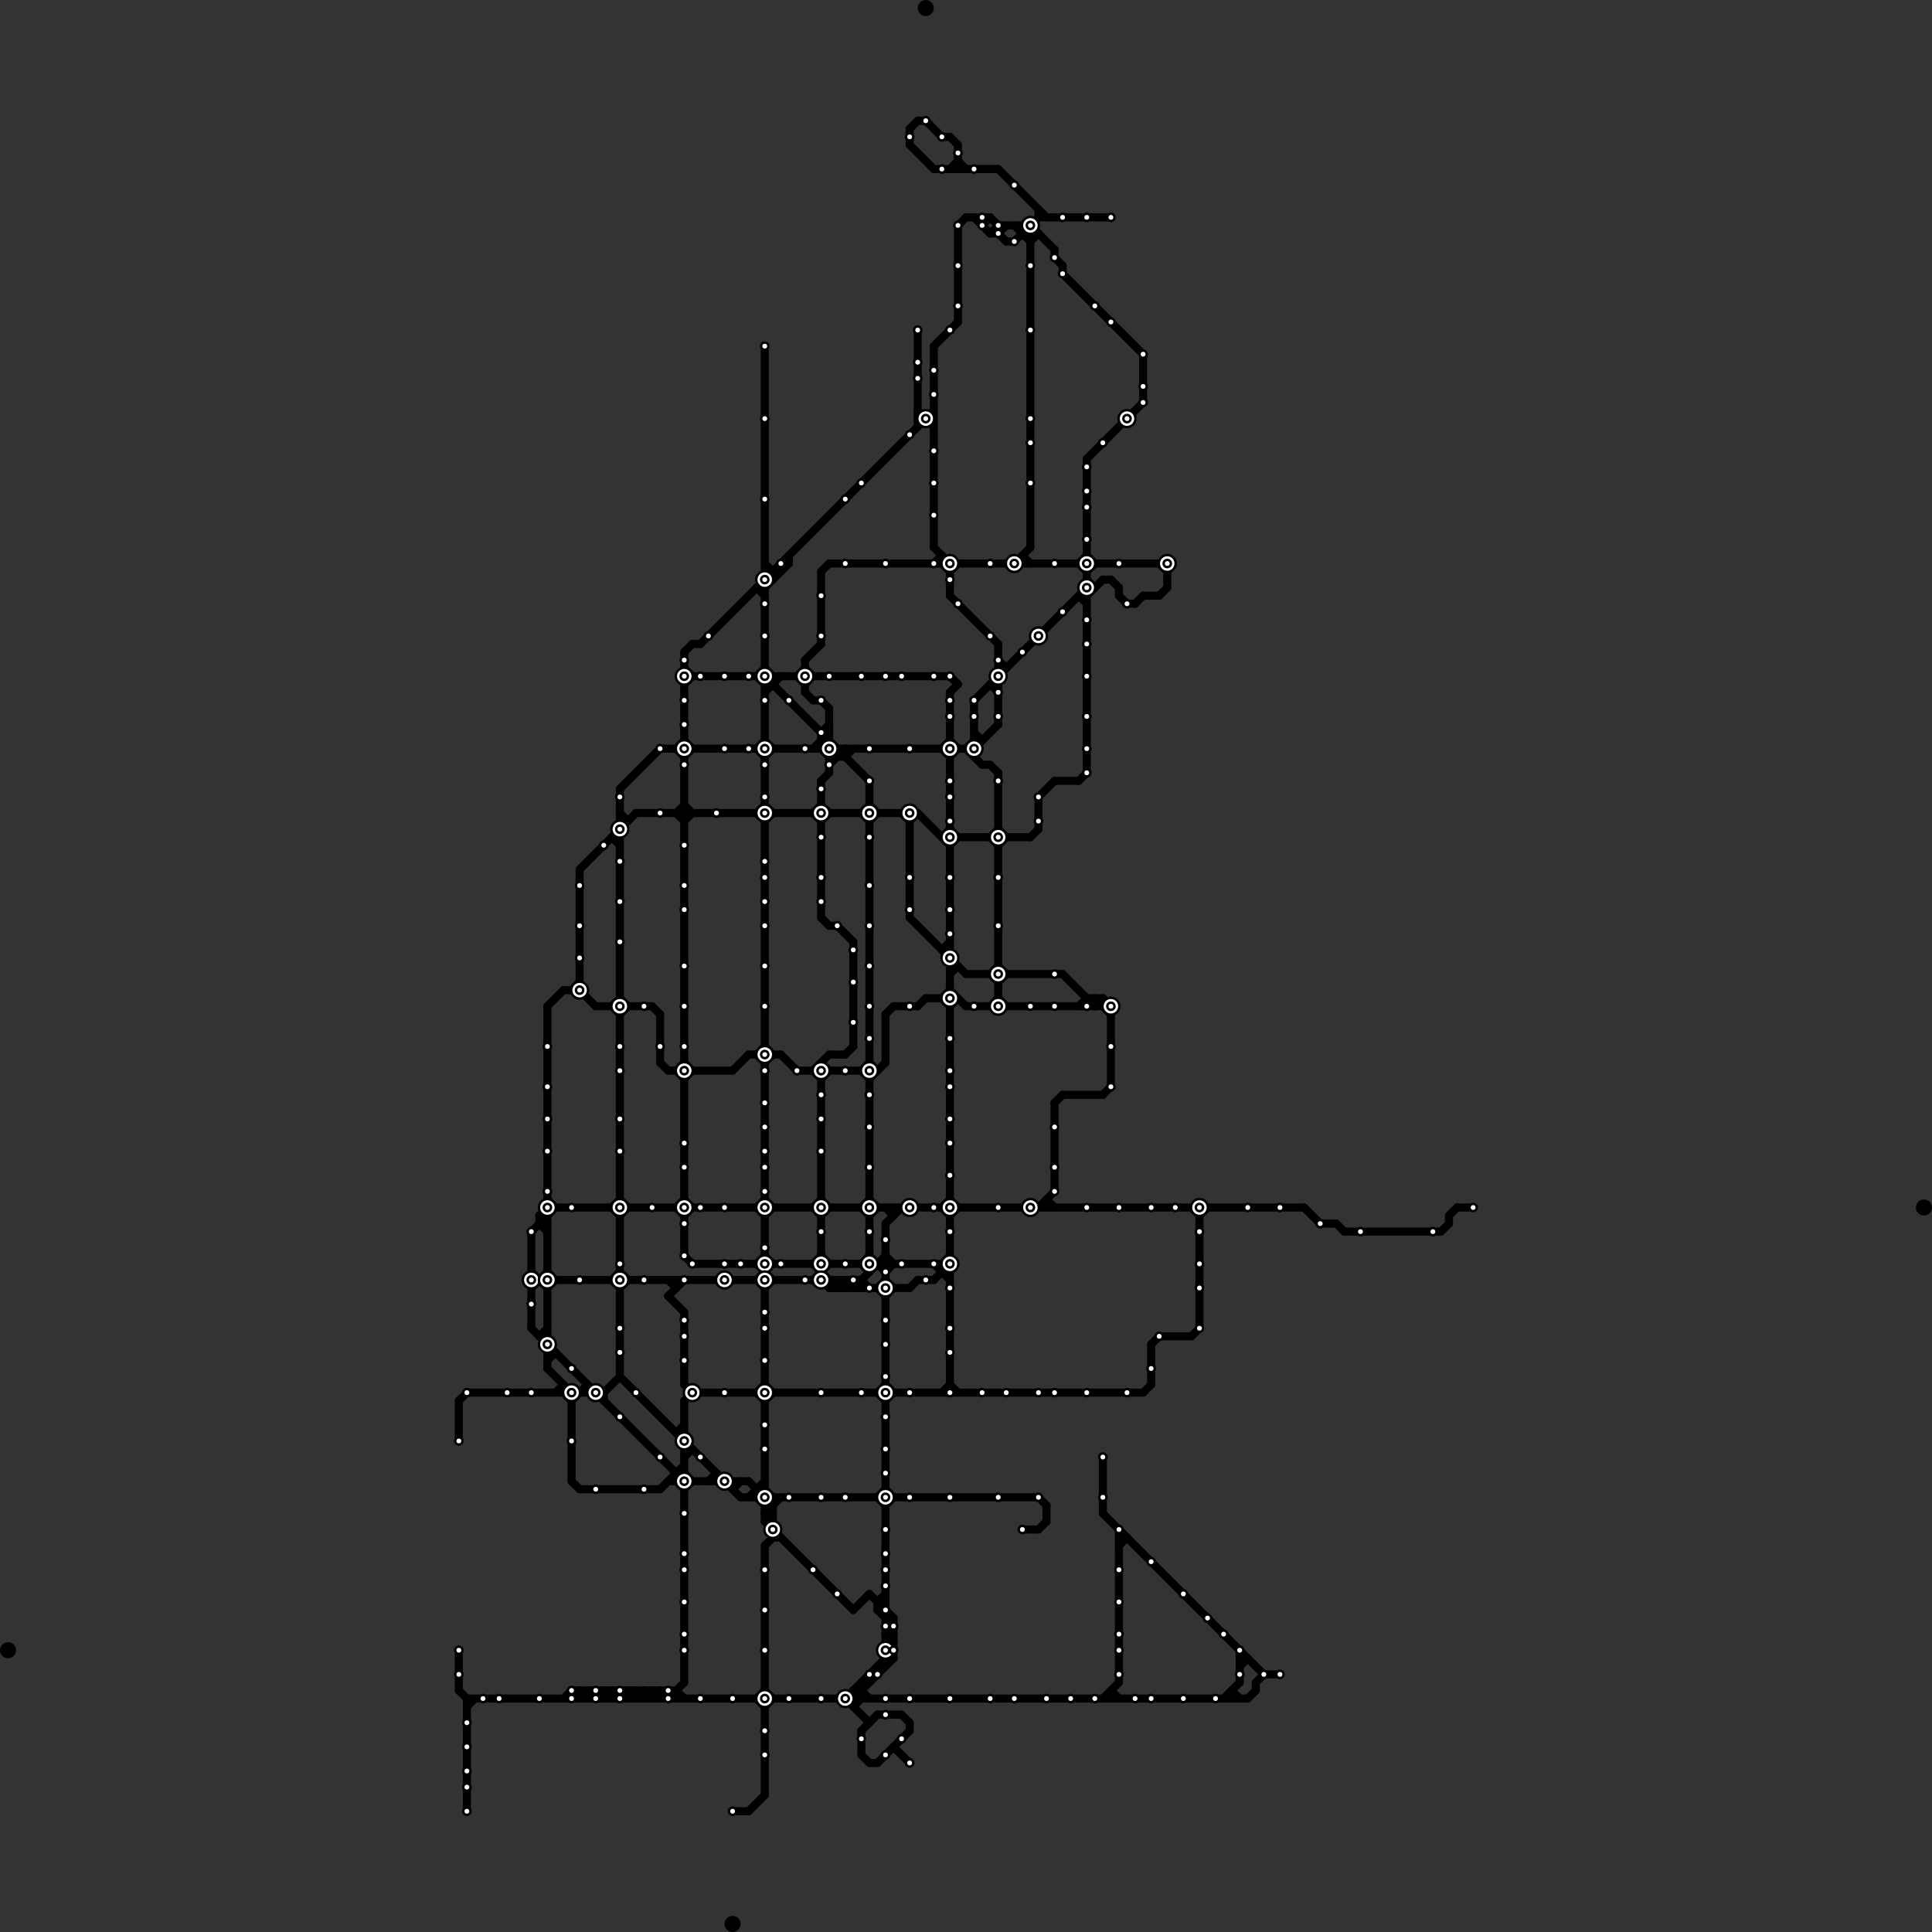 
<svg version="1.1" xmlns="http://www.w3.org/2000/svg" viewBox="0 0 240 240">
<rect x="0" y="0" width="240" height="240" fill="#333333" stroke="none"/>
<style>text { font: 1px Helvetica; font-weight: 600; white-space: pre; dominant-baseline: central; } line { stroke-width: 1; fill: none; stroke-linecap: round; stroke-linejoin: round; } .c0 { stroke: #000000 } .c1 { stroke: #ff0000 }</style><defs><g id="wm-xf"><circle r="1.2" fill="#000"/><circle r="0.9" fill="#fff"/><circle r="0.6" fill="#000"/><circle r="0.3" fill="#fff"/></g><g id="wm"><circle r="0.6" fill="#000"/><circle r="0.3" fill="#fff"/></g></defs><line class="c0" x1="116" y1="159" x2="118" y2="157"/><line class="c0" x1="68" y1="170" x2="71" y2="173"/><line class="c0" x1="80" y1="210" x2="80" y2="211"/><line class="c0" x1="73" y1="172" x2="73" y2="173"/><line class="c0" x1="127" y1="29" x2="129" y2="29"/><line class="c0" x1="101" y1="133" x2="102" y2="134"/><line class="c0" x1="128" y1="28" x2="128" y2="68"/><line class="c0" x1="124" y1="28" x2="124" y2="29"/><line class="c0" x1="76" y1="150" x2="77" y2="149"/><line class="c0" x1="135" y1="57" x2="135" y2="96"/><line class="c0" x1="85" y1="83" x2="86" y2="84"/><line class="c0" x1="117" y1="157" x2="117" y2="158"/><line class="c0" x1="149" y1="150" x2="149" y2="165"/><line class="c0" x1="101" y1="157" x2="104" y2="160"/><line class="c0" x1="71" y1="210" x2="71" y2="211"/><line class="c0" x1="78" y1="210" x2="79" y2="211"/><line class="c0" x1="121" y1="93" x2="124" y2="90"/><line class="c0" x1="95" y1="151" x2="96" y2="150"/><line class="c0" x1="83" y1="161" x2="85" y2="163"/><line class="c0" x1="109" y1="219" x2="113" y2="215"/><line class="c0" x1="80" y1="210" x2="81" y2="211"/><line class="c0" x1="114" y1="125" x2="115" y2="124"/><line class="c0" x1="131" y1="31" x2="131" y2="32"/><line class="c0" x1="110" y1="203" x2="111" y2="204"/><line class="c0" x1="94" y1="173" x2="95" y2="174"/><line class="c0" x1="85" y1="94" x2="86" y2="93"/><line class="c0" x1="85" y1="174" x2="85" y2="209"/><line class="c0" x1="122" y1="28" x2="123" y2="27"/><line class="c0" x1="95" y1="187" x2="96" y2="186"/><line class="c0" x1="141" y1="75" x2="142" y2="74"/><line class="c0" x1="95" y1="189" x2="96" y2="188"/><line class="c0" x1="94" y1="150" x2="95" y2="149"/><line class="c0" x1="143" y1="167" x2="143" y2="172"/><line class="c0" x1="127" y1="69" x2="128" y2="70"/><line class="c0" x1="134" y1="70" x2="135" y2="71"/><line class="c0" x1="117" y1="158" x2="118" y2="158"/><line class="c0" x1="96" y1="191" x2="97" y2="191"/><line class="c0" x1="96" y1="186" x2="96" y2="191"/><line class="c0" x1="66" y1="153" x2="69" y2="150"/><line class="c0" x1="106" y1="210" x2="107" y2="211"/><line class="c0" x1="95" y1="174" x2="96" y2="173"/><line class="c0" x1="96" y1="84" x2="96" y2="85"/><line class="c0" x1="91" y1="184" x2="91" y2="185"/><line class="c0" x1="77" y1="158" x2="78" y2="159"/><line class="c0" x1="94" y1="186" x2="95" y2="185"/><line class="c0" x1="102" y1="114" x2="103" y2="115"/><line class="c0" x1="179" y1="153" x2="180" y2="152"/><line class="c0" x1="77" y1="101" x2="78" y2="102"/><line class="c0" x1="76" y1="210" x2="76" y2="211"/><line class="c0" x1="132" y1="121" x2="136" y2="125"/><line class="c0" x1="84" y1="150" x2="85" y2="151"/><line class="c0" x1="95" y1="188" x2="96" y2="188"/><line class="c0" x1="132" y1="34" x2="142" y2="44"/><line class="c0" x1="76" y1="159" x2="77" y2="158"/><line class="c0" x1="102" y1="91" x2="103" y2="90"/><line class="c0" x1="75" y1="173" x2="77" y2="171"/><line class="c0" x1="108" y1="151" x2="109" y2="150"/><line class="c0" x1="107" y1="133" x2="108" y2="134"/><line class="c0" x1="123" y1="95" x2="124" y2="96"/><line class="c0" x1="136" y1="124" x2="138" y2="126"/><line class="c0" x1="110" y1="187" x2="111" y2="186"/><line class="c0" x1="128" y1="104" x2="129" y2="103"/><line class="c0" x1="109" y1="173" x2="110" y2="172"/><line class="c0" x1="103" y1="95" x2="105" y2="93"/><line class="c0" x1="85" y1="151" x2="86" y2="150"/><line class="c0" x1="103" y1="131" x2="105" y2="131"/><line class="c0" x1="110" y1="205" x2="111" y2="206"/><line class="c0" x1="95" y1="156" x2="96" y2="157"/><line class="c0" x1="79" y1="210" x2="79" y2="211"/><line class="c0" x1="77" y1="98" x2="77" y2="171"/><line class="c0" x1="128" y1="30" x2="129" y2="29"/><line class="c0" x1="94" y1="157" x2="95" y2="156"/><line class="c0" x1="123" y1="29" x2="124" y2="29"/><line class="c0" x1="71" y1="184" x2="72" y2="185"/><line class="c0" x1="108" y1="198" x2="111" y2="201"/><line class="c0" x1="130" y1="149" x2="131" y2="150"/><line class="c0" x1="84" y1="183" x2="85" y2="183"/><line class="c0" x1="118" y1="86" x2="118" y2="123"/><line class="c0" x1="74" y1="210" x2="74" y2="211"/><line class="c0" x1="81" y1="210" x2="82" y2="211"/><line class="c0" x1="110" y1="203" x2="111" y2="203"/><line class="c0" x1="86" y1="157" x2="118" y2="157"/><line class="c0" x1="85" y1="174" x2="86" y2="173"/><line class="c0" x1="127" y1="28" x2="127" y2="29"/><line class="c0" x1="103" y1="70" x2="145" y2="70"/><line class="c0" x1="129" y1="27" x2="138" y2="27"/><line class="c0" x1="106" y1="210" x2="107" y2="210"/><line class="c0" x1="85" y1="180" x2="86" y2="180"/><line class="c0" x1="81" y1="125" x2="82" y2="126"/><line class="c0" x1="95" y1="102" x2="96" y2="101"/><line class="c0" x1="107" y1="210" x2="108" y2="211"/><line class="c0" x1="104" y1="159" x2="105" y2="160"/><line class="c0" x1="68" y1="168" x2="69" y2="168"/><line class="c0" x1="85" y1="85" x2="86" y2="84"/><line class="c0" x1="102" y1="97" x2="102" y2="114"/><line class="c0" x1="77" y1="210" x2="77" y2="211"/><line class="c0" x1="109" y1="186" x2="110" y2="187"/><line class="c0" x1="102" y1="91" x2="102" y2="93"/><line class="c0" x1="89" y1="183" x2="89" y2="184"/><line class="c0" x1="95" y1="43" x2="95" y2="189"/><line class="c0" x1="94" y1="101" x2="95" y2="100"/><line class="c0" x1="180" y1="151" x2="181" y2="150"/><line class="c0" x1="84" y1="159" x2="84" y2="160"/><line class="c0" x1="118" y1="151" x2="119" y2="150"/><line class="c0" x1="79" y1="101" x2="114" y2="101"/><line class="c0" x1="117" y1="173" x2="118" y2="172"/><line class="c0" x1="110" y1="185" x2="111" y2="186"/><line class="c0" x1="102" y1="97" x2="103" y2="96"/><line class="c0" x1="97" y1="70" x2="97" y2="71"/><line class="c0" x1="106" y1="159" x2="107" y2="160"/><line class="c0" x1="110" y1="205" x2="111" y2="205"/><line class="c0" x1="71" y1="210" x2="84" y2="210"/><line class="c0" x1="135" y1="74" x2="137" y2="72"/><line class="c0" x1="116" y1="70" x2="117" y2="69"/><line class="c0" x1="128" y1="28" x2="131" y2="31"/><line class="c0" x1="95" y1="73" x2="98" y2="70"/><line class="c0" x1="135" y1="73" x2="136" y2="73"/><line class="c0" x1="121" y1="87" x2="121" y2="94"/><line class="c0" x1="109" y1="200" x2="111" y2="202"/><line class="c0" x1="58" y1="173" x2="75" y2="173"/><line class="c0" x1="123" y1="29" x2="124" y2="28"/><line class="c0" x1="118" y1="74" x2="124" y2="80"/><line class="c0" x1="66" y1="165" x2="85" y2="184"/><line class="c0" x1="84" y1="93" x2="85" y2="94"/><line class="c0" x1="106" y1="212" x2="107" y2="211"/><line class="c0" x1="108" y1="102" x2="109" y2="101"/><line class="c0" x1="110" y1="152" x2="112" y2="150"/><line class="c0" x1="92" y1="186" x2="129" y2="186"/><line class="c0" x1="77" y1="160" x2="78" y2="159"/><line class="c0" x1="76" y1="104" x2="77" y2="105"/><line class="c0" x1="136" y1="125" x2="137" y2="124"/><line class="c0" x1="108" y1="219" x2="109" y2="219"/><line class="c0" x1="95" y1="189" x2="106" y2="200"/><line class="c0" x1="110" y1="202" x2="111" y2="202"/><line class="c0" x1="110" y1="204" x2="111" y2="204"/><line class="c0" x1="101" y1="150" x2="102" y2="151"/><line class="c0" x1="116" y1="43" x2="116" y2="68"/><line class="c0" x1="117" y1="124" x2="118" y2="125"/><line class="c0" x1="85" y1="92" x2="86" y2="93"/><line class="c0" x1="138" y1="125" x2="138" y2="135"/><line class="c0" x1="95" y1="185" x2="96" y2="186"/><line class="c0" x1="70" y1="173" x2="71" y2="174"/><line class="c0" x1="117" y1="93" x2="118" y2="92"/><line class="c0" x1="95" y1="160" x2="96" y2="159"/><line class="c0" x1="75" y1="210" x2="76" y2="211"/><line class="c0" x1="107" y1="218" x2="108" y2="219"/><line class="c0" x1="105" y1="159" x2="105" y2="160"/><line class="c0" x1="137" y1="124" x2="137" y2="125"/><line class="c0" x1="118" y1="121" x2="119" y2="120"/><line class="c0" x1="84" y1="101" x2="85" y2="102"/><line class="c0" x1="122" y1="27" x2="122" y2="28"/><line class="c0" x1="95" y1="84" x2="108" y2="97"/><line class="c0" x1="67" y1="151" x2="68" y2="150"/><line class="c0" x1="105" y1="94" x2="106" y2="93"/><line class="c0" x1="102" y1="93" x2="103" y2="94"/><line class="c0" x1="107" y1="159" x2="107" y2="160"/><line class="c0" x1="110" y1="205" x2="111" y2="204"/><line class="c0" x1="72" y1="108" x2="72" y2="123"/><line class="c0" x1="103" y1="88" x2="103" y2="96"/><line class="c0" x1="99" y1="84" x2="100" y2="85"/><line class="c0" x1="93" y1="131" x2="97" y2="131"/><line class="c0" x1="135" y1="71" x2="136" y2="70"/><line class="c0" x1="116" y1="157" x2="118" y2="159"/><line class="c0" x1="117" y1="104" x2="128" y2="104"/><line class="c0" x1="95" y1="71" x2="97" y2="71"/><line class="c0" x1="144" y1="166" x2="148" y2="166"/><line class="c0" x1="109" y1="207" x2="110" y2="207"/><line class="c0" x1="85" y1="149" x2="86" y2="150"/><line class="c0" x1="103" y1="115" x2="104" y2="115"/><line class="c0" x1="109" y1="199" x2="110" y2="199"/><line class="c0" x1="124" y1="29" x2="125" y2="28"/><line class="c0" x1="110" y1="152" x2="110" y2="207"/><line class="c0" x1="93" y1="225" x2="95" y2="223"/><line class="c0" x1="76" y1="104" x2="77" y2="104"/><line class="c0" x1="117" y1="150" x2="118" y2="149"/><line class="c0" x1="112" y1="101" x2="113" y2="102"/><line class="c0" x1="57" y1="210" x2="58" y2="211"/><line class="c0" x1="134" y1="97" x2="135" y2="96"/><line class="c0" x1="95" y1="83" x2="96" y2="84"/><line class="c0" x1="58" y1="211" x2="58" y2="225"/><line class="c0" x1="110" y1="202" x2="111" y2="201"/><line class="c0" x1="94" y1="185" x2="95" y2="185"/><line class="c0" x1="110" y1="204" x2="111" y2="203"/><line class="c0" x1="102" y1="159" x2="103" y2="160"/><line class="c0" x1="105" y1="211" x2="108" y2="214"/><line class="c0" x1="95" y1="86" x2="97" y2="84"/><line class="c0" x1="102" y1="134" x2="103" y2="133"/><line class="c0" x1="121" y1="91" x2="122" y2="92"/><line class="c0" x1="72" y1="211" x2="73" y2="210"/><line class="c0" x1="84" y1="184" x2="85" y2="183"/><line class="c0" x1="132" y1="136" x2="137" y2="136"/><line class="c0" x1="124" y1="21" x2="130" y2="27"/><line class="c0" x1="84" y1="183" x2="84" y2="184"/><line class="c0" x1="110" y1="172" x2="111" y2="173"/><line class="c0" x1="106" y1="210" x2="106" y2="212"/><line class="c0" x1="118" y1="21" x2="119" y2="20"/><line class="c0" x1="68" y1="169" x2="69" y2="168"/><line class="c0" x1="166" y1="152" x2="167" y2="153"/><line class="c0" x1="132" y1="33" x2="132" y2="34"/><line class="c0" x1="131" y1="137" x2="132" y2="136"/><line class="c0" x1="118" y1="17" x2="119" y2="18"/><line class="c0" x1="118" y1="172" x2="119" y2="173"/><line class="c0" x1="71" y1="174" x2="73" y2="172"/><line class="c0" x1="76" y1="125" x2="77" y2="124"/><line class="c0" x1="82" y1="211" x2="83" y2="210"/><line class="c0" x1="85" y1="181" x2="86" y2="180"/><line class="c0" x1="131" y1="32" x2="132" y2="33"/><line class="c0" x1="77" y1="151" x2="78" y2="150"/><line class="c0" x1="84" y1="133" x2="85" y2="132"/><line class="c0" x1="123" y1="121" x2="124" y2="122"/><line class="c0" x1="109" y1="199" x2="110" y2="198"/><line class="c0" x1="113" y1="18" x2="116" y2="21"/><line class="c0" x1="73" y1="210" x2="73" y2="211"/><line class="c0" x1="94" y1="131" x2="95" y2="132"/><line class="c0" x1="110" y1="174" x2="111" y2="173"/><line class="c0" x1="139" y1="73" x2="139" y2="74"/><line class="c0" x1="121" y1="27" x2="123" y2="29"/><line class="c0" x1="109" y1="160" x2="110" y2="159"/><line class="c0" x1="71" y1="210" x2="72" y2="211"/><line class="c0" x1="116" y1="68" x2="118" y2="70"/><line class="c0" x1="117" y1="118" x2="118" y2="118"/><line class="c0" x1="118" y1="123" x2="120" y2="125"/><line class="c0" x1="70" y1="211" x2="71" y2="210"/><line class="c0" x1="73" y1="210" x2="74" y2="211"/><line class="c0" x1="110" y1="150" x2="111" y2="151"/><line class="c0" x1="123" y1="85" x2="124" y2="86"/><line class="c0" x1="77" y1="124" x2="78" y2="125"/><line class="c0" x1="103" y1="159" x2="103" y2="160"/><line class="c0" x1="135" y1="124" x2="135" y2="125"/><line class="c0" x1="85" y1="100" x2="86" y2="101"/><line class="c0" x1="99" y1="133" x2="109" y2="133"/><line class="c0" x1="116" y1="43" x2="119" y2="40"/><line class="c0" x1="108" y1="208" x2="109" y2="208"/><line class="c0" x1="109" y1="200" x2="110" y2="199"/><line class="c0" x1="68" y1="125" x2="70" y2="123"/><line class="c0" x1="135" y1="69" x2="136" y2="70"/><line class="c0" x1="57" y1="174" x2="58" y2="173"/><line class="c0" x1="84" y1="210" x2="85" y2="211"/><line class="c0" x1="105" y1="211" x2="111" y2="205"/><line class="c0" x1="100" y1="85" x2="101" y2="84"/><line class="c0" x1="102" y1="92" x2="104" y2="94"/><line class="c0" x1="106" y1="117" x2="106" y2="130"/><line class="c0" x1="67" y1="151" x2="67" y2="152"/><line class="c0" x1="126" y1="30" x2="129" y2="27"/><line class="c0" x1="94" y1="73" x2="95" y2="74"/><line class="c0" x1="104" y1="160" x2="105" y2="159"/><line class="c0" x1="106" y1="160" x2="110" y2="156"/><line class="c0" x1="108" y1="156" x2="110" y2="158"/><line class="c0" x1="113" y1="101" x2="113" y2="114"/><line class="c0" x1="117" y1="157" x2="118" y2="158"/><line class="c0" x1="114" y1="52" x2="116" y2="52"/><line class="c0" x1="83" y1="159" x2="84" y2="160"/><line class="c0" x1="162" y1="150" x2="164" y2="152"/><line class="c0" x1="123" y1="27" x2="124" y2="28"/><line class="c0" x1="83" y1="184" x2="93" y2="184"/><line class="c0" x1="124" y1="80" x2="124" y2="90"/><line class="c0" x1="101" y1="93" x2="103" y2="91"/><line class="c0" x1="93" y1="186" x2="95" y2="184"/><line class="c0" x1="72" y1="108" x2="79" y2="101"/><line class="c0" x1="68" y1="160" x2="69" y2="159"/><line class="c0" x1="85" y1="134" x2="86" y2="133"/><line class="c0" x1="142" y1="173" x2="143" y2="172"/><line class="c0" x1="79" y1="210" x2="80" y2="211"/><line class="c0" x1="123" y1="104" x2="124" y2="103"/><line class="c0" x1="108" y1="134" x2="110" y2="132"/><line class="c0" x1="58" y1="212" x2="59" y2="211"/><line class="c0" x1="102" y1="100" x2="103" y2="101"/><line class="c0" x1="114" y1="51" x2="116" y2="53"/><line class="c0" x1="139" y1="190" x2="139" y2="209"/><line class="c0" x1="120" y1="93" x2="121" y2="92"/><line class="c0" x1="95" y1="71" x2="96" y2="72"/><line class="c0" x1="107" y1="101" x2="108" y2="100"/><line class="c0" x1="114" y1="41" x2="114" y2="53"/><line class="c0" x1="123" y1="85" x2="124" y2="85"/><line class="c0" x1="100" y1="82" x2="100" y2="86"/><line class="c0" x1="119" y1="18" x2="119" y2="21"/><line class="c0" x1="109" y1="199" x2="109" y2="200"/><line class="c0" x1="74" y1="210" x2="75" y2="211"/><line class="c0" x1="118" y1="71" x2="119" y2="70"/><line class="c0" x1="135" y1="124" x2="137" y2="124"/><line class="c0" x1="136" y1="124" x2="136" y2="125"/><line class="c0" x1="79" y1="211" x2="80" y2="210"/><line class="c0" x1="110" y1="156" x2="111" y2="157"/><line class="c0" x1="131" y1="137" x2="131" y2="148"/><line class="c0" x1="85" y1="156" x2="86" y2="157"/><line class="c0" x1="76" y1="210" x2="77" y2="211"/><line class="c0" x1="102" y1="132" x2="103" y2="133"/><line class="c0" x1="124" y1="83" x2="125" y2="83"/><line class="c0" x1="104" y1="93" x2="104" y2="94"/><line class="c0" x1="91" y1="133" x2="93" y2="131"/><line class="c0" x1="94" y1="211" x2="95" y2="210"/><line class="c0" x1="123" y1="125" x2="124" y2="124"/><line class="c0" x1="81" y1="211" x2="82" y2="210"/><line class="c0" x1="102" y1="71" x2="102" y2="80"/><line class="c0" x1="107" y1="157" x2="108" y2="158"/><line class="c0" x1="111" y1="201" x2="111" y2="206"/><line class="c0" x1="85" y1="81" x2="86" y2="80"/><line class="c0" x1="95" y1="92" x2="96" y2="93"/><line class="c0" x1="118" y1="103" x2="119" y2="104"/><line class="c0" x1="139" y1="74" x2="140" y2="75"/><line class="c0" x1="94" y1="73" x2="95" y2="73"/><line class="c0" x1="101" y1="159" x2="103" y2="157"/><line class="c0" x1="110" y1="161" x2="111" y2="160"/><line class="c0" x1="105" y1="160" x2="106" y2="159"/><line class="c0" x1="66" y1="153" x2="66" y2="165"/><line class="c0" x1="134" y1="74" x2="135" y2="75"/><line class="c0" x1="152" y1="211" x2="154" y2="209"/><line class="c0" x1="75" y1="173" x2="75" y2="174"/><line class="c0" x1="148" y1="166" x2="149" y2="165"/><line class="c0" x1="137" y1="136" x2="138" y2="135"/><line class="c0" x1="95" y1="130" x2="96" y2="131"/><line class="c0" x1="110" y1="203" x2="111" y2="202"/><line class="c0" x1="110" y1="201" x2="111" y2="201"/><line class="c0" x1="94" y1="173" x2="95" y2="172"/><line class="c0" x1="164" y1="152" x2="166" y2="152"/><line class="c0" x1="85" y1="102" x2="86" y2="101"/><line class="c0" x1="154" y1="205" x2="154" y2="209"/><line class="c0" x1="134" y1="125" x2="135" y2="124"/><line class="c0" x1="119" y1="28" x2="120" y2="27"/><line class="c0" x1="134" y1="70" x2="135" y2="69"/><line class="c0" x1="76" y1="150" x2="77" y2="151"/><line class="c0" x1="124" y1="96" x2="124" y2="125"/><line class="c0" x1="124" y1="82" x2="125" y2="83"/><line class="c0" x1="127" y1="28" x2="128" y2="29"/><line class="c0" x1="102" y1="149" x2="103" y2="150"/><line class="c0" x1="118" y1="84" x2="119" y2="85"/><line class="c0" x1="102" y1="92" x2="103" y2="92"/><line class="c0" x1="138" y1="210" x2="138" y2="211"/><line class="c0" x1="95" y1="192" x2="95" y2="223"/><line class="c0" x1="96" y1="71" x2="96" y2="72"/><line class="c0" x1="115" y1="15" x2="117" y2="17"/><line class="c0" x1="95" y1="149" x2="96" y2="150"/><line class="c0" x1="82" y1="210" x2="82" y2="211"/><line class="c0" x1="102" y1="132" x2="102" y2="159"/><line class="c0" x1="153" y1="210" x2="153" y2="211"/><line class="c0" x1="84" y1="150" x2="85" y2="149"/><line class="c0" x1="119" y1="28" x2="119" y2="40"/><line class="c0" x1="68" y1="125" x2="68" y2="170"/><line class="c0" x1="57" y1="174" x2="57" y2="179"/><line class="c0" x1="107" y1="133" x2="108" y2="132"/><line class="c0" x1="84" y1="178" x2="85" y2="178"/><line class="c0" x1="83" y1="210" x2="83" y2="211"/><line class="c0" x1="77" y1="210" x2="78" y2="211"/><line class="c0" x1="94" y1="150" x2="95" y2="151"/><line class="c0" x1="156" y1="209" x2="157" y2="208"/><line class="c0" x1="105" y1="93" x2="105" y2="94"/><line class="c0" x1="124" y1="103" x2="125" y2="104"/><line class="c0" x1="67" y1="166" x2="68" y2="166"/><line class="c0" x1="95" y1="70" x2="96" y2="71"/><line class="c0" x1="120" y1="125" x2="138" y2="125"/><line class="c0" x1="111" y1="217" x2="113" y2="219"/><line class="c0" x1="117" y1="17" x2="118" y2="17"/><line class="c0" x1="72" y1="210" x2="72" y2="211"/><line class="c0" x1="129" y1="26" x2="129" y2="27"/><line class="c0" x1="129" y1="99" x2="129" y2="103"/><line class="c0" x1="95" y1="172" x2="96" y2="173"/><line class="c0" x1="105" y1="159" x2="106" y2="160"/><line class="c0" x1="113" y1="16" x2="114" y2="15"/><line class="c0" x1="137" y1="211" x2="139" y2="209"/><line class="c0" x1="118" y1="125" x2="119" y2="124"/><line class="c0" x1="114" y1="101" x2="118" y2="105"/><line class="c0" x1="100" y1="83" x2="101" y2="84"/><line class="c0" x1="108" y1="208" x2="108" y2="209"/><line class="c0" x1="110" y1="159" x2="111" y2="160"/><line class="c0" x1="100" y1="82" x2="102" y2="80"/><line class="c0" x1="95" y1="100" x2="96" y2="101"/><line class="c0" x1="102" y1="87" x2="103" y2="88"/><line class="c0" x1="76" y1="159" x2="77" y2="160"/><line class="c0" x1="122" y1="95" x2="123" y2="95"/><line class="c0" x1="110" y1="126" x2="111" y2="125"/><line class="c0" x1="137" y1="124" x2="138" y2="125"/><line class="c0" x1="124" y1="28" x2="128" y2="28"/><line class="c0" x1="95" y1="210" x2="96" y2="211"/><line class="c0" x1="107" y1="150" x2="108" y2="151"/><line class="c0" x1="124" y1="124" x2="125" y2="125"/><line class="c0" x1="66" y1="159" x2="107" y2="159"/><line class="c0" x1="125" y1="30" x2="126" y2="30"/><line class="c0" x1="78" y1="210" x2="78" y2="211"/><line class="c0" x1="109" y1="173" x2="110" y2="174"/><line class="c0" x1="86" y1="173" x2="142" y2="173"/><line class="c0" x1="111" y1="125" x2="114" y2="125"/><line class="c0" x1="98" y1="69" x2="98" y2="70"/><line class="c0" x1="148" y1="150" x2="149" y2="151"/><line class="c0" x1="94" y1="84" x2="95" y2="85"/><line class="c0" x1="58" y1="211" x2="155" y2="211"/><line class="c0" x1="94" y1="159" x2="95" y2="160"/><line class="c0" x1="85" y1="84" x2="118" y2="84"/><line class="c0" x1="118" y1="149" x2="119" y2="150"/><line class="c0" x1="118" y1="92" x2="119" y2="93"/><line class="c0" x1="86" y1="80" x2="87" y2="80"/><line class="c0" x1="109" y1="186" x2="110" y2="185"/><line class="c0" x1="77" y1="102" x2="78" y2="102"/><line class="c0" x1="84" y1="178" x2="85" y2="177"/><line class="c0" x1="131" y1="97" x2="134" y2="97"/><line class="c0" x1="85" y1="172" x2="86" y2="173"/><line class="c0" x1="155" y1="211" x2="156" y2="210"/><line class="c0" x1="101" y1="101" x2="102" y2="102"/><line class="c0" x1="103" y1="94" x2="105" y2="94"/><line class="c0" x1="121" y1="92" x2="122" y2="92"/><line class="c0" x1="107" y1="159" x2="108" y2="160"/><line class="c0" x1="129" y1="150" x2="131" y2="148"/><line class="c0" x1="107" y1="215" x2="109" y2="213"/><line class="c0" x1="67" y1="152" x2="68" y2="153"/><line class="c0" x1="95" y1="192" x2="96" y2="191"/><line class="c0" x1="110" y1="206" x2="111" y2="206"/><line class="c0" x1="180" y1="151" x2="180" y2="152"/><line class="c0" x1="110" y1="126" x2="110" y2="132"/><line class="c0" x1="84" y1="93" x2="85" y2="92"/><line class="c0" x1="102" y1="151" x2="103" y2="150"/><line class="c0" x1="118" y1="86" x2="119" y2="85"/><line class="c0" x1="112" y1="213" x2="113" y2="214"/><line class="c0" x1="126" y1="70" x2="128" y2="68"/><line class="c0" x1="95" y1="188" x2="96" y2="189"/><line class="c0" x1="75" y1="211" x2="76" y2="210"/><line class="c0" x1="94" y1="101" x2="95" y2="102"/><line class="c0" x1="94" y1="93" x2="95" y2="94"/><line class="c0" x1="95" y1="85" x2="96" y2="85"/><line class="c0" x1="57" y1="205" x2="57" y2="210"/><line class="c0" x1="167" y1="153" x2="179" y2="153"/><line class="c0" x1="124" y1="122" x2="125" y2="121"/><line class="c0" x1="68" y1="149" x2="69" y2="150"/><line class="c0" x1="130" y1="187" x2="130" y2="189"/><line class="c0" x1="105" y1="131" x2="106" y2="130"/><line class="c0" x1="101" y1="150" x2="102" y2="149"/><line class="c0" x1="117" y1="124" x2="118" y2="123"/><line class="c0" x1="124" y1="105" x2="125" y2="104"/><line class="c0" x1="135" y1="57" x2="142" y2="50"/><line class="c0" x1="85" y1="183" x2="86" y2="184"/><line class="c0" x1="113" y1="214" x2="113" y2="215"/><line class="c0" x1="81" y1="210" x2="81" y2="211"/><line class="c0" x1="103" y1="94" x2="104" y2="93"/><line class="c0" x1="108" y1="100" x2="109" y2="101"/><line class="c0" x1="84" y1="101" x2="85" y2="100"/><line class="c0" x1="127" y1="190" x2="129" y2="190"/><line class="c0" x1="102" y1="93" x2="103" y2="92"/><line class="c0" x1="137" y1="188" x2="157" y2="208"/><line class="c0" x1="107" y1="209" x2="108" y2="209"/><line class="c0" x1="84" y1="210" x2="84" y2="211"/><line class="c0" x1="95" y1="212" x2="96" y2="211"/><line class="c0" x1="113" y1="16" x2="113" y2="18"/><line class="c0" x1="144" y1="70" x2="145" y2="71"/><line class="c0" x1="111" y1="150" x2="111" y2="151"/><line class="c0" x1="99" y1="84" x2="100" y2="83"/><line class="c0" x1="118" y1="70" x2="118" y2="74"/><line class="c0" x1="67" y1="152" x2="68" y2="152"/><line class="c0" x1="102" y1="156" x2="103" y2="157"/><line class="c0" x1="77" y1="98" x2="82" y2="93"/><line class="c0" x1="117" y1="93" x2="118" y2="94"/><line class="c0" x1="156" y1="209" x2="156" y2="210"/><line class="c0" x1="130" y1="149" x2="130" y2="150"/><line class="c0" x1="142" y1="44" x2="142" y2="50"/><line class="c0" x1="113" y1="102" x2="114" y2="101"/><line class="c0" x1="93" y1="184" x2="96" y2="187"/><line class="c0" x1="107" y1="150" x2="108" y2="149"/><line class="c0" x1="116" y1="21" x2="124" y2="21"/><line class="c0" x1="82" y1="126" x2="82" y2="132"/><line class="c0" x1="135" y1="125" x2="136" y2="124"/><line class="c0" x1="127" y1="69" x2="127" y2="70"/><line class="c0" x1="120" y1="27" x2="123" y2="27"/><line class="c0" x1="95" y1="85" x2="96" y2="84"/><line class="c0" x1="67" y1="151" x2="68" y2="152"/><line class="c0" x1="118" y1="94" x2="119" y2="93"/><line class="c0" x1="120" y1="121" x2="132" y2="121"/><line class="c0" x1="117" y1="118" x2="118" y2="117"/><line class="c0" x1="85" y1="163" x2="85" y2="172"/><line class="c0" x1="78" y1="211" x2="79" y2="210"/><line class="c0" x1="83" y1="211" x2="85" y2="209"/><line class="c0" x1="129" y1="99" x2="131" y2="97"/><line class="c0" x1="109" y1="207" x2="109" y2="208"/><line class="c0" x1="154" y1="206" x2="155" y2="206"/><line class="c0" x1="129" y1="186" x2="130" y2="187"/><line class="c0" x1="80" y1="211" x2="81" y2="210"/><line class="c0" x1="91" y1="225" x2="93" y2="225"/><line class="c0" x1="181" y1="150" x2="183" y2="150"/><line class="c0" x1="117" y1="70" x2="118" y2="71"/><line class="c0" x1="94" y1="84" x2="95" y2="83"/><line class="c0" x1="109" y1="213" x2="112" y2="213"/><line class="c0" x1="102" y1="102" x2="103" y2="101"/><line class="c0" x1="124" y1="29" x2="125" y2="30"/><line class="c0" x1="83" y1="133" x2="91" y2="133"/><line class="c0" x1="77" y1="171" x2="92" y2="186"/><line class="c0" x1="70" y1="123" x2="72" y2="123"/><line class="c0" x1="94" y1="185" x2="94" y2="186"/><line class="c0" x1="117" y1="150" x2="118" y2="151"/><line class="c0" x1="142" y1="74" x2="144" y2="74"/><line class="c0" x1="82" y1="93" x2="121" y2="93"/><line class="c0" x1="104" y1="159" x2="104" y2="160"/><line class="c0" x1="71" y1="173" x2="71" y2="184"/><line class="c0" x1="101" y1="101" x2="102" y2="100"/><line class="c0" x1="110" y1="202" x2="111" y2="203"/><line class="c0" x1="113" y1="114" x2="120" y2="121"/><line class="c0" x1="110" y1="204" x2="111" y2="205"/><line class="c0" x1="71" y1="211" x2="72" y2="210"/><line class="c0" x1="106" y1="159" x2="106" y2="160"/><line class="c0" x1="84" y1="184" x2="85" y2="185"/><line class="c0" x1="73" y1="211" x2="74" y2="210"/><line class="c0" x1="123" y1="121" x2="124" y2="120"/><line class="c0" x1="137" y1="72" x2="138" y2="72"/><line class="c0" x1="85" y1="81" x2="85" y2="156"/><line class="c0" x1="149" y1="151" x2="150" y2="150"/><line class="c0" x1="139" y1="191" x2="140" y2="191"/><line class="c0" x1="121" y1="87" x2="135" y2="73"/><line class="c0" x1="74" y1="211" x2="75" y2="210"/><line class="c0" x1="91" y1="185" x2="92" y2="184"/><line class="c0" x1="94" y1="131" x2="95" y2="130"/><line class="c0" x1="85" y1="185" x2="86" y2="184"/><line class="c0" x1="143" y1="167" x2="144" y2="166"/><line class="c0" x1="74" y1="125" x2="81" y2="125"/><line class="c0" x1="76" y1="125" x2="77" y2="126"/><line class="c0" x1="107" y1="209" x2="107" y2="211"/><line class="c0" x1="157" y1="208" x2="159" y2="208"/><line class="c0" x1="114" y1="15" x2="115" y2="15"/><line class="c0" x1="94" y1="93" x2="95" y2="92"/><line class="c0" x1="88" y1="184" x2="89" y2="183"/><line class="c0" x1="67" y1="151" x2="68" y2="151"/><line class="c0" x1="139" y1="192" x2="140" y2="191"/><line class="c0" x1="106" y1="200" x2="108" y2="198"/><line class="c0" x1="137" y1="181" x2="137" y2="188"/><line class="c0" x1="66" y1="160" x2="68" y2="158"/><line class="c0" x1="94" y1="159" x2="96" y2="157"/><line class="c0" x1="77" y1="149" x2="78" y2="150"/><line class="c0" x1="94" y1="186" x2="96" y2="188"/><line class="c0" x1="107" y1="215" x2="107" y2="218"/><line class="c0" x1="118" y1="125" x2="118" y2="173"/><line class="c0" x1="69" y1="173" x2="70" y2="172"/><line class="c0" x1="84" y1="133" x2="85" y2="134"/><line class="c0" x1="115" y1="124" x2="117" y2="124"/><line class="c0" x1="82" y1="132" x2="83" y2="133"/><line class="c0" x1="140" y1="75" x2="141" y2="75"/><line class="c0" x1="71" y1="123" x2="72" y2="122"/><line class="c0" x1="144" y1="74" x2="145" y2="73"/><line class="c0" x1="103" y1="160" x2="113" y2="160"/><line class="c0" x1="87" y1="80" x2="116" y2="51"/><line class="c0" x1="82" y1="210" x2="83" y2="211"/><line class="c0" x1="114" y1="159" x2="116" y2="159"/><line class="c0" x1="109" y1="160" x2="110" y2="161"/><line class="c0" x1="135" y1="72" x2="136" y2="73"/><line class="c0" x1="138" y1="210" x2="139" y2="211"/><line class="c0" x1="66" y1="158" x2="68" y2="160"/><line class="c0" x1="101" y1="157" x2="102" y2="156"/><line class="c0" x1="94" y1="157" x2="96" y2="159"/><line class="c0" x1="75" y1="210" x2="75" y2="211"/><line class="c0" x1="101" y1="87" x2="102" y2="87"/><line class="c0" x1="154" y1="207" x2="155" y2="206"/><line class="c0" x1="117" y1="157" x2="118" y2="156"/><line class="c0" x1="102" y1="71" x2="103" y2="70"/><line class="c0" x1="95" y1="188" x2="97" y2="186"/><line class="c0" x1="134" y1="74" x2="135" y2="74"/><line class="c0" x1="70" y1="172" x2="70" y2="173"/><line class="c0" x1="82" y1="185" x2="85" y2="182"/><line class="c0" x1="129" y1="190" x2="130" y2="189"/><line class="c0" x1="77" y1="126" x2="78" y2="125"/><line class="c0" x1="76" y1="211" x2="77" y2="210"/><line class="c0" x1="113" y1="160" x2="114" y2="159"/><line class="c0" x1="138" y1="72" x2="139" y2="73"/><line class="c0" x1="101" y1="133" x2="103" y2="131"/><line class="c0" x1="72" y1="210" x2="73" y2="211"/><line class="c0" x1="117" y1="69" x2="117" y2="70"/><line class="c0" x1="77" y1="211" x2="78" y2="210"/><line class="c0" x1="108" y1="149" x2="109" y2="150"/><line class="c0" x1="124" y1="120" x2="125" y2="121"/><line class="c0" x1="117" y1="104" x2="118" y2="103"/><line class="c0" x1="72" y1="185" x2="82" y2="185"/><line class="c0" x1="119" y1="20" x2="120" y2="21"/><line class="c0" x1="118" y1="120" x2="119" y2="120"/><line class="c0" x1="108" y1="132" x2="109" y2="133"/><line class="c0" x1="153" y1="210" x2="154" y2="211"/><line class="c0" x1="110" y1="158" x2="111" y2="157"/><line class="c0" x1="97" y1="131" x2="99" y2="133"/><line class="c0" x1="106" y1="211" x2="111" y2="206"/><line class="c0" x1="95" y1="187" x2="96" y2="187"/><line class="c0" x1="95" y1="189" x2="96" y2="189"/><line class="c0" x1="100" y1="86" x2="101" y2="87"/><line class="c0" x1="72" y1="123" x2="74" y2="125"/><line class="c0" x1="103" y1="160" x2="104" y2="159"/><line class="c0" x1="67" y1="166" x2="68" y2="165"/><line class="c0" x1="108" y1="97" x2="108" y2="158"/><line class="c0" x1="107" y1="157" x2="108" y2="156"/><line class="c0" x1="95" y1="72" x2="96" y2="72"/><line class="c0" x1="68" y1="158" x2="69" y2="159"/><line class="c0" x1="83" y1="210" x2="84" y2="211"/><line class="c0" x1="68" y1="150" x2="162" y2="150"/><line class="c0" x1="85" y1="132" x2="86" y2="133"/><line class="c0" x1="104" y1="115" x2="106" y2="117"/><line class="c0" x1="123" y1="104" x2="124" y2="105"/><line class="c0" x1="126" y1="28" x2="128" y2="30"/><line class="c0" x1="95" y1="94" x2="96" y2="93"/><line class="c0" x1="97" y1="70" x2="98" y2="70"/><line class="c0" x1="118" y1="105" x2="119" y2="104"/><line class="c0" x1="107" y1="101" x2="108" y2="102"/><line class="c0" x1="83" y1="161" x2="85" y2="159"/><line class="c0" x1="102" y1="91" x2="103" y2="91"/><line class="c0" x1="120" y1="93" x2="122" y2="95"/><line class="c0" x1="109" y1="200" x2="110" y2="200"/><line class="c0" x1="145" y1="70" x2="145" y2="73"/><line class="c0" x1="95" y1="132" x2="96" y2="131"/><line class="c0" x1="94" y1="211" x2="95" y2="212"/><circle cx="115" cy="1" r="1" fill="#000000" /><circle cx="239" cy="150" r="1" fill="#000000" /><circle cx="1" cy="205" r="1" fill="#000000" /><circle cx="91" cy="239" r="1" fill="#000000" /><circle cx="118" cy="124" r="1" fill="#ff0000" />

<use x="100" y="159" href="#wm"/><use x="100" y="84" href="#wm-xf"/><use x="100" y="93" href="#wm"/><use x="101" y="195" href="#wm"/><use x="102" y="101" href="#wm-xf"/><use x="102" y="104" href="#wm"/><use x="102" y="109" href="#wm"/><use x="102" y="112" href="#wm"/><use x="102" y="133" href="#wm-xf"/><use x="102" y="136" href="#wm"/><use x="102" y="139" href="#wm"/><use x="102" y="143" href="#wm"/><use x="102" y="150" href="#wm-xf"/><use x="102" y="153" href="#wm"/><use x="102" y="157" href="#wm-xf"/><use x="102" y="159" href="#wm-xf"/><use x="102" y="173" href="#wm"/><use x="102" y="186" href="#wm"/><use x="102" y="211" href="#wm"/><use x="102" y="74" href="#wm"/><use x="102" y="79" href="#wm"/><use x="102" y="87" href="#wm"/><use x="102" y="91" href="#wm"/><use x="102" y="98" href="#wm"/><use x="103" y="84" href="#wm"/><use x="103" y="93" href="#wm-xf"/><use x="103" y="95" href="#wm"/><use x="104" y="115" href="#wm"/><use x="104" y="198" href="#wm"/><use x="105" y="133" href="#wm"/><use x="105" y="157" href="#wm"/><use x="105" y="186" href="#wm"/><use x="105" y="211" href="#wm-xf"/><use x="105" y="62" href="#wm"/><use x="105" y="70" href="#wm"/><use x="106" y="118" href="#wm"/><use x="106" y="122" href="#wm"/><use x="106" y="127" href="#wm"/><use x="106" y="159" href="#wm"/><use x="107" y="173" href="#wm"/><use x="107" y="216" href="#wm"/><use x="107" y="60" href="#wm"/><use x="107" y="84" href="#wm"/><use x="108" y="101" href="#wm-xf"/><use x="108" y="104" href="#wm"/><use x="108" y="110" href="#wm"/><use x="108" y="115" href="#wm"/><use x="108" y="120" href="#wm"/><use x="108" y="125" href="#wm"/><use x="108" y="129" href="#wm"/><use x="108" y="133" href="#wm-xf"/><use x="108" y="136" href="#wm"/><use x="108" y="140" href="#wm"/><use x="108" y="145" href="#wm"/><use x="108" y="150" href="#wm-xf"/><use x="108" y="153" href="#wm"/><use x="108" y="157" href="#wm-xf"/><use x="108" y="160" href="#wm"/><use x="108" y="208" href="#wm"/><use x="108" y="93" href="#wm"/><use x="108" y="97" href="#wm"/><use x="109" y="208" href="#wm"/><use x="110" y="154" href="#wm"/><use x="110" y="158" href="#wm"/><use x="110" y="160" href="#wm-xf"/><use x="110" y="164" href="#wm"/><use x="110" y="167" href="#wm"/><use x="110" y="171" href="#wm"/><use x="110" y="173" href="#wm-xf"/><use x="110" y="176" href="#wm"/><use x="110" y="180" href="#wm"/><use x="110" y="183" href="#wm"/><use x="110" y="186" href="#wm-xf"/><use x="110" y="190" href="#wm"/><use x="110" y="193" href="#wm"/><use x="110" y="195" href="#wm"/><use x="110" y="197" href="#wm"/><use x="110" y="200" href="#wm"/><use x="110" y="202" href="#wm"/><use x="110" y="205" href="#wm-xf"/><use x="110" y="211" href="#wm"/><use x="110" y="213" href="#wm"/><use x="110" y="218" href="#wm"/><use x="110" y="70" href="#wm"/><use x="110" y="84" href="#wm"/><use x="111" y="202" href="#wm"/><use x="111" y="205" href="#wm"/><use x="112" y="157" href="#wm"/><use x="112" y="216" href="#wm"/><use x="112" y="84" href="#wm"/><use x="113" y="101" href="#wm-xf"/><use x="113" y="109" href="#wm"/><use x="113" y="113" href="#wm"/><use x="113" y="125" href="#wm"/><use x="113" y="150" href="#wm-xf"/><use x="113" y="17" href="#wm"/><use x="113" y="173" href="#wm"/><use x="113" y="186" href="#wm"/><use x="113" y="211" href="#wm"/><use x="113" y="219" href="#wm"/><use x="113" y="54" href="#wm"/><use x="113" y="93" href="#wm"/><use x="114" y="41" href="#wm"/><use x="114" y="45" href="#wm"/><use x="114" y="47" href="#wm"/><use x="115" y="15" href="#wm"/><use x="115" y="159" href="#wm"/><use x="115" y="52" href="#wm-xf"/><use x="116" y="150" href="#wm"/><use x="116" y="157" href="#wm"/><use x="116" y="46" href="#wm"/><use x="116" y="49" href="#wm"/><use x="116" y="56" href="#wm"/><use x="116" y="60" href="#wm"/><use x="116" y="64" href="#wm"/><use x="116" y="70" href="#wm"/><use x="116" y="84" href="#wm"/><use x="117" y="17" href="#wm"/><use x="117" y="21" href="#wm"/><use x="118" y="102" href="#wm"/><use x="118" y="104" href="#wm-xf"/><use x="118" y="109" href="#wm"/><use x="118" y="113" href="#wm"/><use x="118" y="116" href="#wm"/><use x="118" y="119" href="#wm-xf"/><use x="118" y="124" href="#wm-xf"/><use x="118" y="129" href="#wm"/><use x="118" y="133" href="#wm"/><use x="118" y="135" href="#wm"/><use x="118" y="139" href="#wm"/><use x="118" y="142" href="#wm"/><use x="118" y="146" href="#wm"/><use x="118" y="150" href="#wm-xf"/><use x="118" y="153" href="#wm"/><use x="118" y="157" href="#wm-xf"/><use x="118" y="160" href="#wm"/><use x="118" y="165" href="#wm"/><use x="118" y="168" href="#wm"/><use x="118" y="173" href="#wm"/><use x="118" y="186" href="#wm"/><use x="118" y="211" href="#wm"/><use x="118" y="41" href="#wm"/><use x="118" y="70" href="#wm-xf"/><use x="118" y="72" href="#wm"/><use x="118" y="84" href="#wm"/><use x="118" y="87" href="#wm"/><use x="118" y="89" href="#wm"/><use x="118" y="93" href="#wm-xf"/><use x="118" y="97" href="#wm"/><use x="118" y="99" href="#wm"/><use x="119" y="19" href="#wm"/><use x="119" y="28" href="#wm"/><use x="119" y="33" href="#wm"/><use x="119" y="38" href="#wm"/><use x="119" y="75" href="#wm"/><use x="121" y="125" href="#wm"/><use x="121" y="21" href="#wm"/><use x="121" y="87" href="#wm"/><use x="121" y="89" href="#wm"/><use x="121" y="93" href="#wm-xf"/><use x="122" y="173" href="#wm"/><use x="122" y="27" href="#wm"/><use x="122" y="28" href="#wm"/><use x="123" y="211" href="#wm"/><use x="123" y="70" href="#wm"/><use x="123" y="79" href="#wm"/><use x="124" y="104" href="#wm-xf"/><use x="124" y="109" href="#wm"/><use x="124" y="115" href="#wm"/><use x="124" y="121" href="#wm-xf"/><use x="124" y="125" href="#wm-xf"/><use x="124" y="150" href="#wm"/><use x="124" y="186" href="#wm"/><use x="124" y="28" href="#wm"/><use x="124" y="29" href="#wm"/><use x="124" y="82" href="#wm"/><use x="124" y="84" href="#wm-xf"/><use x="124" y="86" href="#wm"/><use x="124" y="89" href="#wm"/><use x="124" y="97" href="#wm"/><use x="125" y="173" href="#wm"/><use x="126" y="211" href="#wm"/><use x="126" y="23" href="#wm"/><use x="126" y="30" href="#wm"/><use x="126" y="70" href="#wm-xf"/><use x="127" y="190" href="#wm"/><use x="127" y="81" href="#wm"/><use x="128" y="125" href="#wm"/><use x="128" y="150" href="#wm-xf"/><use x="128" y="28" href="#wm-xf"/><use x="128" y="33" href="#wm"/><use x="128" y="41" href="#wm"/><use x="128" y="52" href="#wm"/><use x="128" y="55" href="#wm"/><use x="128" y="60" href="#wm"/><use x="129" y="102" href="#wm"/><use x="129" y="173" href="#wm"/><use x="129" y="186" href="#wm"/><use x="129" y="79" href="#wm-xf"/><use x="129" y="99" href="#wm"/><use x="130" y="211" href="#wm"/><use x="131" y="121" href="#wm"/><use x="131" y="125" href="#wm"/><use x="131" y="140" href="#wm"/><use x="131" y="145" href="#wm"/><use x="131" y="148" href="#wm"/><use x="131" y="173" href="#wm"/><use x="131" y="32" href="#wm"/><use x="131" y="70" href="#wm"/><use x="132" y="27" href="#wm"/><use x="132" y="34" href="#wm"/><use x="132" y="76" href="#wm"/><use x="133" y="211" href="#wm"/><use x="135" y="125" href="#wm"/><use x="135" y="150" href="#wm"/><use x="135" y="173" href="#wm"/><use x="135" y="27" href="#wm"/><use x="135" y="58" href="#wm"/><use x="135" y="61" href="#wm"/><use x="135" y="63" href="#wm"/><use x="135" y="67" href="#wm"/><use x="135" y="70" href="#wm-xf"/><use x="135" y="73" href="#wm-xf"/><use x="135" y="77" href="#wm"/><use x="135" y="80" href="#wm"/><use x="135" y="84" href="#wm"/><use x="135" y="89" href="#wm"/><use x="135" y="93" href="#wm"/><use x="135" y="96" href="#wm"/><use x="136" y="211" href="#wm"/><use x="136" y="38" href="#wm"/><use x="137" y="181" href="#wm"/><use x="137" y="186" href="#wm"/><use x="137" y="55" href="#wm"/><use x="138" y="125" href="#wm-xf"/><use x="138" y="130" href="#wm"/><use x="138" y="135" href="#wm"/><use x="138" y="27" href="#wm"/><use x="138" y="40" href="#wm"/><use x="139" y="150" href="#wm"/><use x="139" y="190" href="#wm"/><use x="139" y="195" href="#wm"/><use x="139" y="199" href="#wm"/><use x="139" y="203" href="#wm"/><use x="139" y="205" href="#wm"/><use x="139" y="208" href="#wm"/><use x="139" y="70" href="#wm"/><use x="140" y="173" href="#wm"/><use x="140" y="52" href="#wm-xf"/><use x="140" y="75" href="#wm"/><use x="141" y="211" href="#wm"/><use x="142" y="44" href="#wm"/><use x="142" y="48" href="#wm"/><use x="142" y="50" href="#wm"/><use x="143" y="150" href="#wm"/><use x="143" y="170" href="#wm"/><use x="143" y="194" href="#wm"/><use x="143" y="211" href="#wm"/><use x="144" y="166" href="#wm"/><use x="145" y="70" href="#wm-xf"/><use x="146" y="150" href="#wm"/><use x="147" y="198" href="#wm"/><use x="147" y="211" href="#wm"/><use x="149" y="150" href="#wm-xf"/><use x="149" y="153" href="#wm"/><use x="149" y="157" href="#wm"/><use x="149" y="160" href="#wm"/><use x="149" y="165" href="#wm"/><use x="150" y="201" href="#wm"/><use x="151" y="211" href="#wm"/><use x="152" y="203" href="#wm"/><use x="154" y="205" href="#wm"/><use x="154" y="208" href="#wm"/><use x="155" y="150" href="#wm"/><use x="157" y="208" href="#wm"/><use x="159" y="150" href="#wm"/><use x="159" y="208" href="#wm"/><use x="164" y="152" href="#wm"/><use x="169" y="153" href="#wm"/><use x="178" y="153" href="#wm"/><use x="183" y="150" href="#wm"/><use x="57" y="179" href="#wm"/><use x="57" y="205" href="#wm"/><use x="57" y="208" href="#wm"/><use x="58" y="173" href="#wm"/><use x="58" y="214" href="#wm"/><use x="58" y="217" href="#wm"/><use x="58" y="220" href="#wm"/><use x="58" y="222" href="#wm"/><use x="58" y="225" href="#wm"/><use x="60" y="211" href="#wm"/><use x="62" y="211" href="#wm"/><use x="63" y="173" href="#wm"/><use x="66" y="153" href="#wm"/><use x="66" y="159" href="#wm-xf"/><use x="66" y="162" href="#wm"/><use x="66" y="173" href="#wm"/><use x="67" y="211" href="#wm"/><use x="68" y="130" href="#wm"/><use x="68" y="135" href="#wm"/><use x="68" y="139" href="#wm"/><use x="68" y="143" href="#wm"/><use x="68" y="148" href="#wm"/><use x="68" y="150" href="#wm-xf"/><use x="68" y="159" href="#wm-xf"/><use x="68" y="167" href="#wm-xf"/><use x="71" y="150" href="#wm"/><use x="71" y="170" href="#wm"/><use x="71" y="173" href="#wm-xf"/><use x="71" y="179" href="#wm"/><use x="71" y="210" href="#wm"/><use x="71" y="211" href="#wm"/><use x="72" y="110" href="#wm"/><use x="72" y="115" href="#wm"/><use x="72" y="119" href="#wm"/><use x="72" y="123" href="#wm-xf"/><use x="72" y="159" href="#wm"/><use x="74" y="173" href="#wm-xf"/><use x="74" y="185" href="#wm"/><use x="74" y="210" href="#wm"/><use x="74" y="211" href="#wm"/><use x="75" y="105" href="#wm"/><use x="77" y="103" href="#wm-xf"/><use x="77" y="107" href="#wm"/><use x="77" y="112" href="#wm"/><use x="77" y="117" href="#wm"/><use x="77" y="125" href="#wm-xf"/><use x="77" y="130" href="#wm"/><use x="77" y="133" href="#wm"/><use x="77" y="139" href="#wm"/><use x="77" y="143" href="#wm"/><use x="77" y="150" href="#wm-xf"/><use x="77" y="157" href="#wm"/><use x="77" y="159" href="#wm-xf"/><use x="77" y="165" href="#wm"/><use x="77" y="168" href="#wm"/><use x="77" y="176" href="#wm"/><use x="77" y="210" href="#wm"/><use x="77" y="211" href="#wm"/><use x="77" y="99" href="#wm"/><use x="79" y="173" href="#wm"/><use x="80" y="125" href="#wm"/><use x="80" y="159" href="#wm"/><use x="80" y="185" href="#wm"/><use x="81" y="150" href="#wm"/><use x="82" y="101" href="#wm"/><use x="82" y="130" href="#wm"/><use x="82" y="181" href="#wm"/><use x="82" y="93" href="#wm"/><use x="83" y="210" href="#wm"/><use x="83" y="211" href="#wm"/><use x="85" y="105" href="#wm"/><use x="85" y="110" href="#wm"/><use x="85" y="113" href="#wm"/><use x="85" y="120" href="#wm"/><use x="85" y="125" href="#wm"/><use x="85" y="130" href="#wm"/><use x="85" y="133" href="#wm-xf"/><use x="85" y="142" href="#wm"/><use x="85" y="145" href="#wm"/><use x="85" y="150" href="#wm-xf"/><use x="85" y="152" href="#wm"/><use x="85" y="156" href="#wm"/><use x="85" y="159" href="#wm"/><use x="85" y="164" href="#wm"/><use x="85" y="166" href="#wm"/><use x="85" y="169" href="#wm"/><use x="85" y="179" href="#wm-xf"/><use x="85" y="184" href="#wm-xf"/><use x="85" y="188" href="#wm"/><use x="85" y="193" href="#wm"/><use x="85" y="195" href="#wm"/><use x="85" y="199" href="#wm"/><use x="85" y="203" href="#wm"/><use x="85" y="205" href="#wm"/><use x="85" y="82" href="#wm"/><use x="85" y="84" href="#wm-xf"/><use x="85" y="87" href="#wm"/><use x="85" y="90" href="#wm"/><use x="85" y="93" href="#wm-xf"/><use x="85" y="95" href="#wm"/><use x="86" y="157" href="#wm"/><use x="86" y="173" href="#wm-xf"/><use x="87" y="150" href="#wm"/><use x="87" y="181" href="#wm"/><use x="87" y="211" href="#wm"/><use x="87" y="84" href="#wm"/><use x="88" y="79" href="#wm"/><use x="89" y="101" href="#wm"/><use x="90" y="150" href="#wm"/><use x="90" y="157" href="#wm"/><use x="90" y="159" href="#wm-xf"/><use x="90" y="173" href="#wm"/><use x="90" y="184" href="#wm-xf"/><use x="90" y="84" href="#wm"/><use x="90" y="93" href="#wm"/><use x="91" y="211" href="#wm"/><use x="91" y="225" href="#wm"/><use x="92" y="157" href="#wm"/><use x="93" y="84" href="#wm"/><use x="93" y="93" href="#wm"/><use x="95" y="101" href="#wm-xf"/><use x="95" y="107" href="#wm"/><use x="95" y="109" href="#wm"/><use x="95" y="112" href="#wm"/><use x="95" y="115" href="#wm"/><use x="95" y="120" href="#wm"/><use x="95" y="125" href="#wm"/><use x="95" y="131" href="#wm-xf"/><use x="95" y="133" href="#wm"/><use x="95" y="137" href="#wm"/><use x="95" y="140" href="#wm"/><use x="95" y="143" href="#wm"/><use x="95" y="145" href="#wm"/><use x="95" y="148" href="#wm"/><use x="95" y="150" href="#wm-xf"/><use x="95" y="155" href="#wm"/><use x="95" y="157" href="#wm-xf"/><use x="95" y="159" href="#wm-xf"/><use x="95" y="163" href="#wm"/><use x="95" y="165" href="#wm"/><use x="95" y="169" href="#wm"/><use x="95" y="173" href="#wm-xf"/><use x="95" y="177" href="#wm"/><use x="95" y="180" href="#wm"/><use x="95" y="186" href="#wm-xf"/><use x="95" y="195" href="#wm"/><use x="95" y="200" href="#wm"/><use x="95" y="205" href="#wm"/><use x="95" y="211" href="#wm-xf"/><use x="95" y="215" href="#wm"/><use x="95" y="218" href="#wm"/><use x="95" y="43" href="#wm"/><use x="95" y="52" href="#wm"/><use x="95" y="62" href="#wm"/><use x="95" y="72" href="#wm-xf"/><use x="95" y="75" href="#wm"/><use x="95" y="79" href="#wm"/><use x="95" y="84" href="#wm-xf"/><use x="95" y="87" href="#wm"/><use x="95" y="93" href="#wm-xf"/><use x="95" y="95" href="#wm"/><use x="95" y="99" href="#wm"/><use x="96" y="190" href="#wm-xf"/><use x="97" y="157" href="#wm"/><use x="97" y="70" href="#wm"/><use x="98" y="186" href="#wm"/><use x="98" y="211" href="#wm"/><use x="98" y="87" href="#wm"/><use x="99" y="133" href="#wm"/>
</svg>

